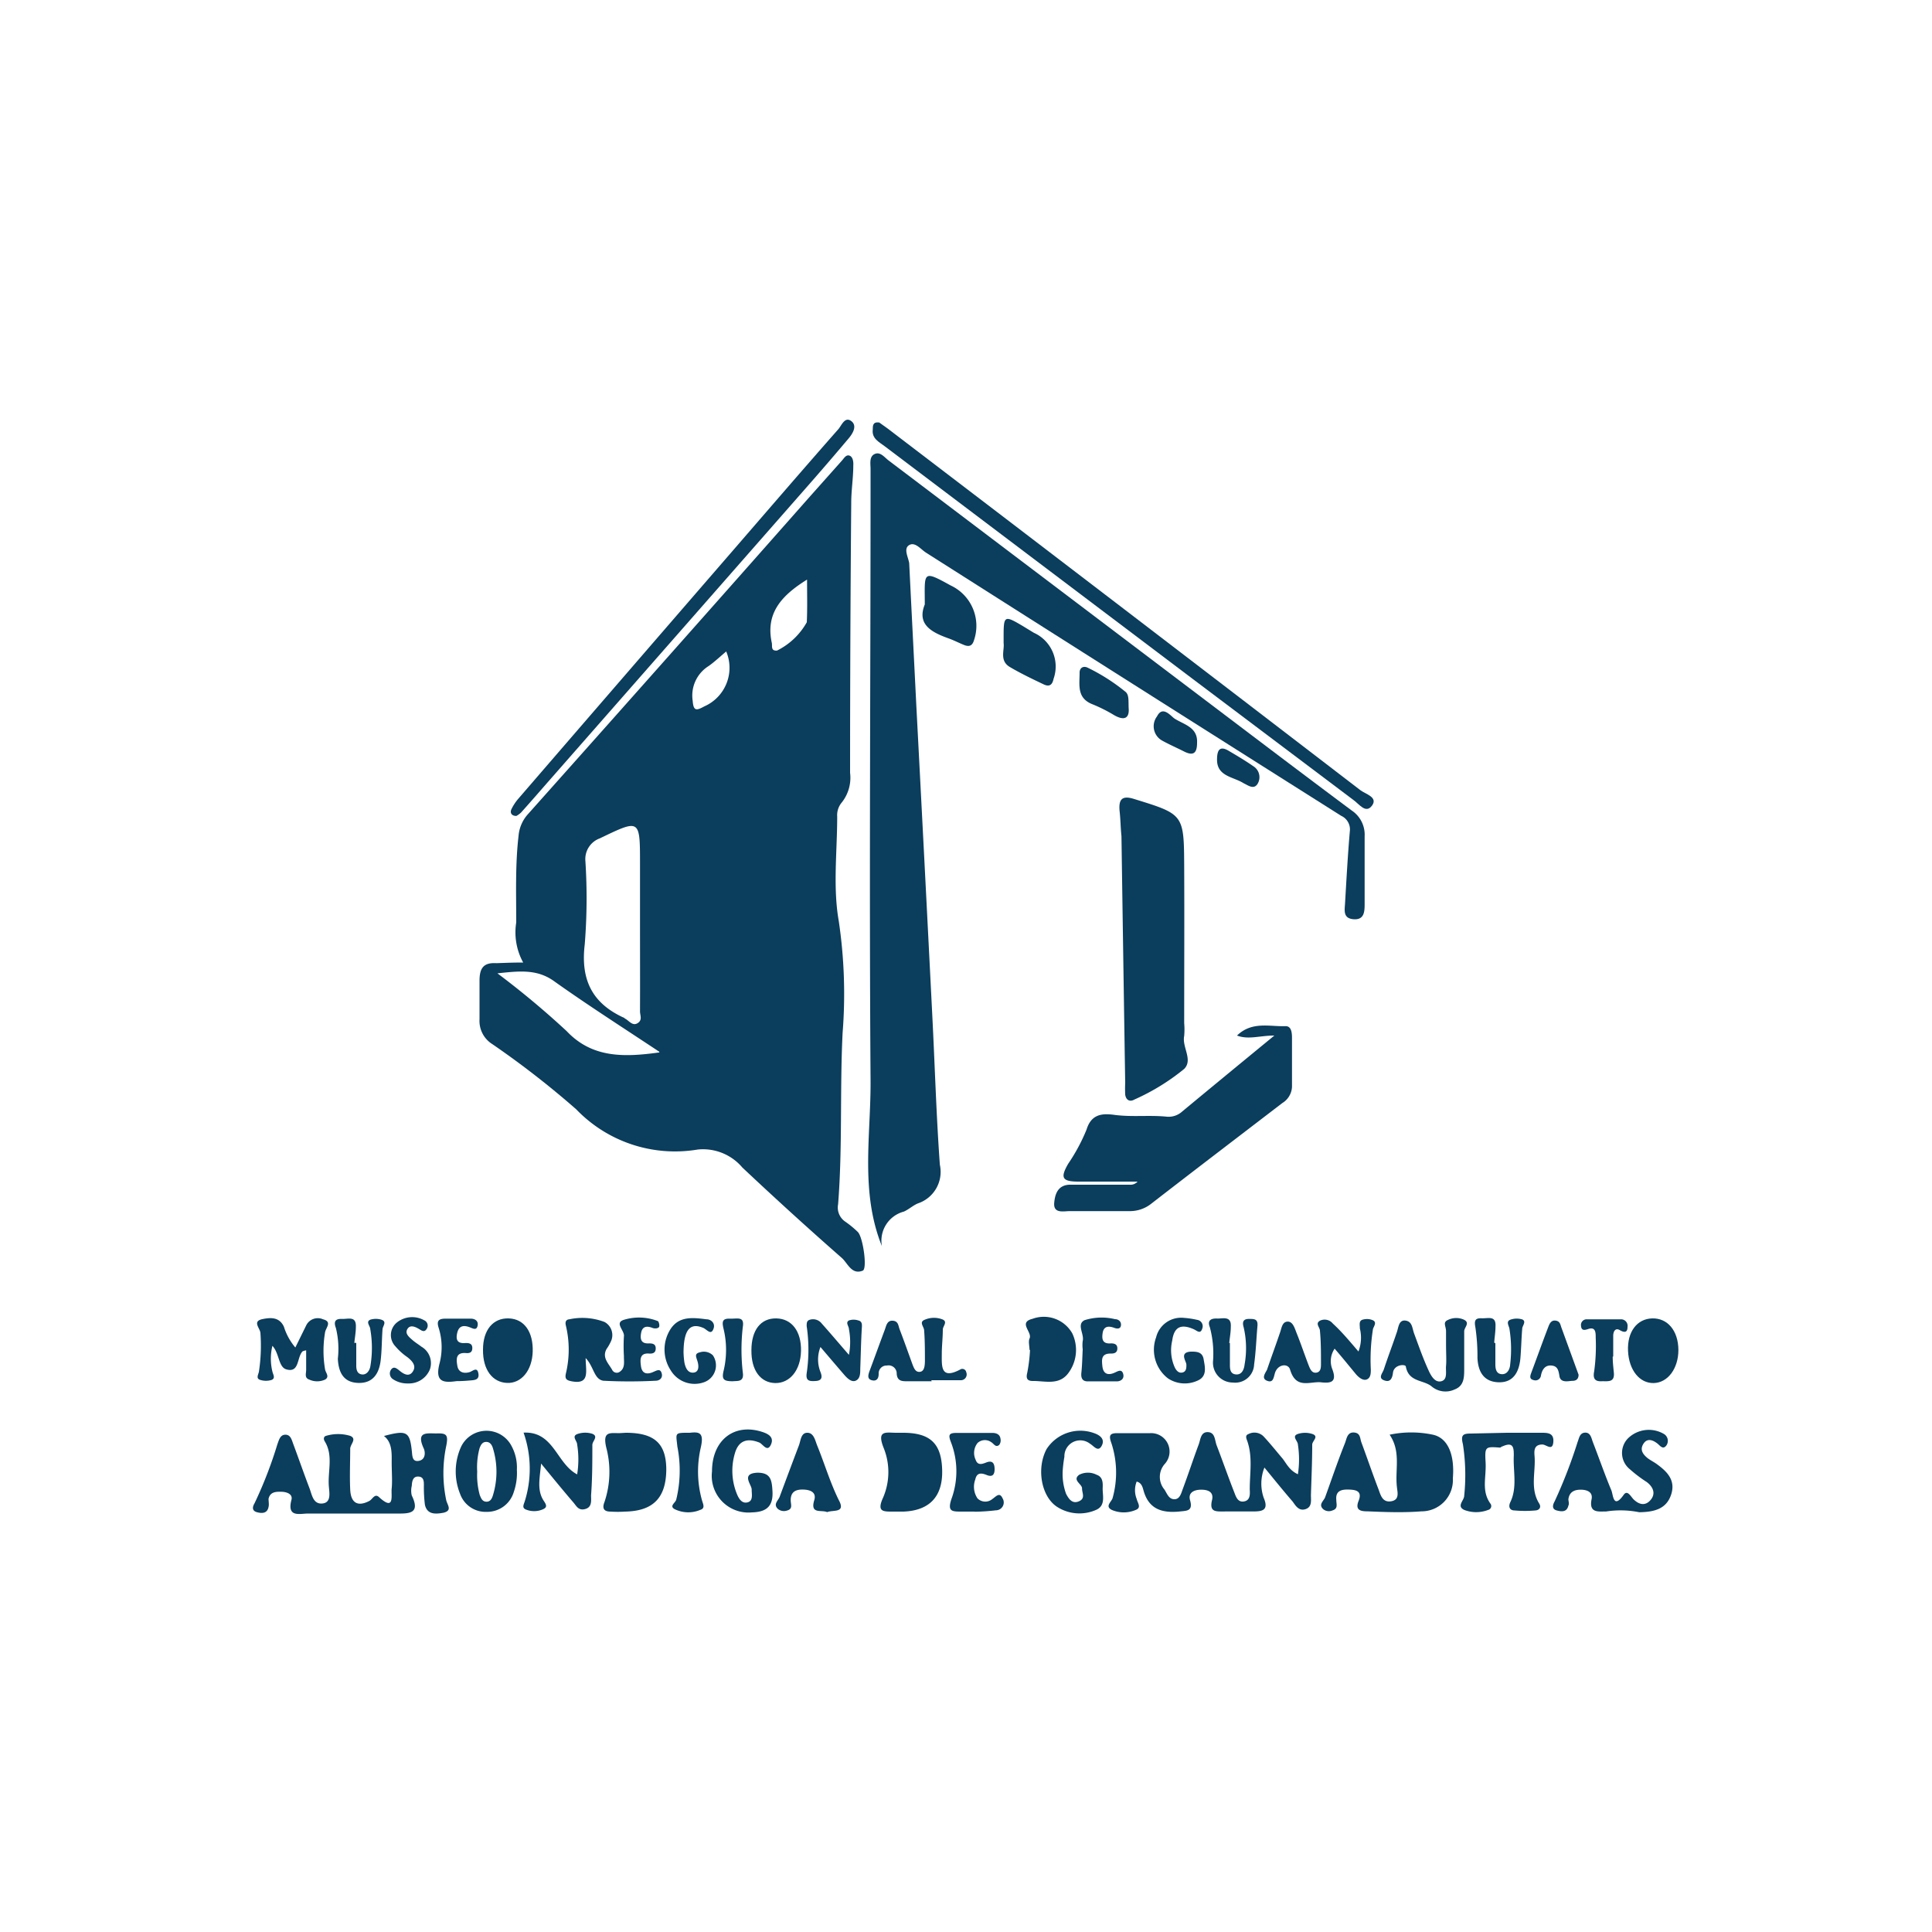 <svg xmlns="http://www.w3.org/2000/svg" viewBox="0 0 150 150"><defs><style>.cls-1{fill:#0b3d5c;}</style></defs><g id="Logos"><path class="cls-1" d="M40.62,74.73a4.86,4.86,0,0,1-.54-3.11c0-2.24-.08-4.49.18-6.72A2.86,2.86,0,0,1,41,63.2q11-12.33,21.9-24.67l2.45-2.75c.17-.18.32-.49.59-.41s.33.47.31.75c0,1-.16,1.94-.16,2.91Q66,49.5,66,60a3.09,3.09,0,0,1-.69,2.36A1.53,1.53,0,0,0,65,63.4c0,2.71-.34,5.48.12,8.1a38.45,38.45,0,0,1,.3,8.69c-.22,4.44,0,8.89-.35,13.31a1.32,1.32,0,0,0,.53,1.33,7.52,7.52,0,0,1,1,.82c.4.39.75,2.83.39,3-.88.36-1.18-.6-1.65-1-2.6-2.28-5.17-4.62-7.7-7a4,4,0,0,0-3.47-1.4,10.64,10.64,0,0,1-9.43-3.12,69.89,69.89,0,0,0-6.51-5.06,2.12,2.12,0,0,1-1-1.93c0-1,0-2,0-3s.33-1.42,1.32-1.36C39.17,74.76,39.8,74.73,40.62,74.73Zm9.07-3.07V67.09c0-3.53,0-3.5-3.12-2a1.71,1.71,0,0,0-1.12,1.76,44.9,44.9,0,0,1-.05,6.46c-.33,2.72.55,4.56,3,5.69,0,0,.06,0,.1.07.33.15.59.62,1,.37s.18-.62.19-.94C49.7,76.23,49.69,74,49.69,71.66Zm1.5,10c-2.71-1.8-5.45-3.55-8.1-5.43-1.34-1-2.71-.85-4.47-.66A66.73,66.73,0,0,1,44,80.06C46,82.18,48.52,82.08,51.19,81.71ZM62.66,45c-2,1.24-3.23,2.62-2.74,4.9.06.25-.1.65.41.61a5.39,5.39,0,0,0,2.31-2.2C62.69,47.23,62.66,46.18,62.66,45Zm-6.29,5.59c-.51.43-.91.81-1.35,1.12a2.7,2.7,0,0,0-1.24,2.7c.06.81.29.77.91.43A3.27,3.27,0,0,0,56.37,50.55Z"/><path class="cls-1" d="M68.47,96.75c-1.7-4.23-.85-8.59-.88-12.88-.11-15.44,0-30.88,0-46.33,0-.38,0-.76,0-1.14s-.12-.95.32-1.15.76.26,1.08.5l24.71,18.7c3.74,2.83,7.48,5.67,11.25,8.48a2.25,2.25,0,0,1,1,2c0,1.74,0,3.47,0,5.21,0,.59,0,1.29-.85,1.23s-.7-.71-.67-1.25c.11-1.86.21-3.71.37-5.57a1.16,1.16,0,0,0-.67-1.21Q88,53.15,71.9,42.91c-.41-.26-.85-.86-1.31-.59s-.08.92,0,1.4c.18,3.68.37,7.35.55,11q.63,12,1.24,24.06c.2,3.88.31,7.77.59,11.65a2.58,2.58,0,0,1-1.7,3c-.39.16-.71.47-1.1.64A2.34,2.34,0,0,0,68.47,96.75Z"/><path class="cls-1" d="M98.94,80.4c-1.14,0-2,.34-2.9,0,1.17-1.13,2.54-.68,3.78-.73.45,0,.49.53.49.91,0,1.27,0,2.54,0,3.81a1.56,1.56,0,0,1-.75,1.25c-3.39,2.6-6.79,5.19-10.17,7.81a2.66,2.66,0,0,1-1.75.58c-1.53,0-3,0-4.57,0-.49,0-1.3.22-1.22-.65.06-.68.29-1.42,1.29-1.4,1.52,0,3,0,4.57,0a.73.73,0,0,0,.61-.24c-1.52,0-3.05,0-4.58,0-1.29,0-1.43-.3-.81-1.38a14.29,14.29,0,0,0,1.43-2.66c.38-1.25,1.28-1.26,2.18-1.14,1.36.18,2.71,0,4.06.14a1.56,1.56,0,0,0,1.17-.39C94.06,84.41,96.37,82.51,98.94,80.4Z"/><path class="cls-1" d="M86.92,62.92c-.06-.79.14-1.19,1.09-.9,3.89,1.2,3.91,1.18,3.93,5.22s0,8.13,0,12.19a5.78,5.78,0,0,1,0,1c-.18.87.7,1.85,0,2.56a17,17,0,0,1-3.87,2.38c-.39.22-.66,0-.71-.39a8.83,8.83,0,0,1,0-.89q-.15-9.58-.29-19.17C87,64.27,87,63.6,86.92,62.92Z"/><path class="cls-1" d="M100.77,114.46a7.69,7.69,0,0,0,0-2.3c0-.29-.52-.65,0-.83a1.83,1.83,0,0,1,1.11,0c.56.19,0,.54,0,.83,0,1.31-.06,2.62-.1,3.92,0,.41.1.92-.42,1.09s-.77-.27-1-.59c-.7-.81-1.38-1.65-2.19-2.64a3.38,3.38,0,0,0-.06,2.34c.43,1-.13,1.07-.85,1.07s-1.44,0-2.15,0-1.25.08-1-.92c.13-.63-.37-.78-.89-.77s-1,.23-.82.83c.23.83-.24.8-.79.86-1.36.14-2.42-.15-2.83-1.64-.07-.25-.15-.59-.53-.68a1.82,1.82,0,0,0,0,1.34c.06.3.4.68-.07.86a2.36,2.36,0,0,1-1.86,0c-.57-.29,0-.63.07-.95a7.34,7.34,0,0,0-.1-4.23c-.23-.62-.11-.78.46-.78.85,0,1.7,0,2.54,0a1.43,1.43,0,0,1,1.16,2.37,1.52,1.52,0,0,0-.05,2c.21.31.33.75.77.76s.54-.48.67-.82c.43-1.15.81-2.32,1.24-3.47.13-.37.15-.94.7-.92s.53.59.67,1c.47,1.22.9,2.46,1.38,3.68.13.34.27.79.76.7s.46-.57.44-.94c0-1.26.24-2.53-.2-3.77-.08-.21-.16-.43.1-.52a1,1,0,0,1,1.18.19c.52.56,1,1.16,1.49,1.74C99.9,113.67,100.14,114.18,100.77,114.46Z"/><path class="cls-1" d="M68.26,32.8l.67.48q18.36,14,36.69,28.07c.39.3,1.39.54.9,1.2s-1-.14-1.48-.47Q92.62,52.74,80.22,43.36L68.68,34.64c-.43-.32-1-.6-.92-1.27C67.77,33.08,67.73,32.74,68.26,32.8Z"/><path class="cls-1" d="M29.81,111.49c1.75-.47,2-.35,2.16,1.13.05.36,0,.9.55.8s.51-.72.36-1c-.6-1.35.34-1.11,1.07-1.13s.87.13.69,1a10.23,10.23,0,0,0,0,4.16c.07.38.52.82-.21,1-.57.1-1.26.18-1.44-.62a10.9,10.9,0,0,1-.08-1.52c0-.29,0-.65-.43-.67s-.49.38-.51.72a1.57,1.57,0,0,0,0,.75c.69,1.42-.21,1.41-1.2,1.4-2.28,0-4.56,0-6.84,0-.66,0-1.67.34-1.3-1.07.11-.44-.36-.61-.78-.62s-.88,0-1,.55c0,.2.05.43,0,.63-.1.51-.51.51-.89.41s-.39-.37-.2-.69a32.88,32.88,0,0,0,1.78-4.6c.12-.31.2-.72.61-.73s.5.4.61.7c.43,1.15.83,2.31,1.27,3.46.19.5.28,1.25,1,1.18s.53-.87.5-1.36c-.09-1.16.36-2.37-.32-3.47-.1-.16-.09-.37.1-.42a3.25,3.25,0,0,1,1.88,0c.55.23,0,.65,0,1,0,1.06-.05,2.12,0,3.17s.59,1.35,1.49.88c.24-.13.41-.59.73-.31,1.26,1.16.94-.12,1-.66s0-1.35,0-2S30.48,112,29.81,111.49Z"/><path class="cls-1" d="M107.89,111.39a8.12,8.12,0,0,1,3.36,0c1.16.25,1.7,1.54,1.55,3.38a2.43,2.43,0,0,1-2.44,2.57c-1.38.11-2.78.06-4.18,0-.49,0-1-.06-.7-.81s-.18-.86-.73-.88-1.07.06-1,.8c0,.34.16.68-.3.82a.69.69,0,0,1-.72-.1c-.37-.35,0-.6.14-.89.52-1.43,1-2.86,1.57-4.28.12-.34.18-.82.69-.78s.45.46.57.77c.44,1.19.85,2.39,1.3,3.57.18.45.29,1.11,1,1s.48-.75.45-1.17C108.31,114.07,108.78,112.7,107.89,111.39Z"/><path class="cls-1" d="M40.09,63.35c-.39,0-.51-.26-.38-.53a3.84,3.84,0,0,1,.56-.84Q48.6,52.33,56.94,42.7c2.71-3.13,5.41-6.27,8.15-9.38.25-.29.5-1,1-.63s.1,1-.23,1.38q-1.55,1.84-3.14,3.65L42.22,61.08c-.58.67-1.17,1.34-1.76,2A1.74,1.74,0,0,1,40.09,63.35Z"/><path class="cls-1" d="M127.27,117.41a7.3,7.3,0,0,0-2.56-.06c-.61,0-1.36.14-1.14-.95.11-.54-.32-.73-.8-.74s-.92.13-1,.74c0,.16.08.34,0,.49-.12.53-.54.48-.91.38s-.33-.4-.16-.7a38.33,38.33,0,0,0,1.78-4.6c.12-.3.16-.72.58-.74s.49.4.6.71c.49,1.26.93,2.54,1.45,3.78.14.34.14,1.48.95.34.29-.41.54.11.76.34.42.41.9.55,1.32.07s.24-1-.28-1.4a10.49,10.49,0,0,1-1.32-1,1.62,1.62,0,0,1-.16-2.38,2.31,2.31,0,0,1,2.8-.36.62.62,0,0,1,.2.89c-.28.38-.5,0-.72-.16-.38-.29-.8-.41-1.08.06s0,.81.34,1.09c.2.15.43.27.64.41.83.59,1.56,1.27,1.19,2.41S128.42,117.39,127.27,117.41Z"/><path class="cls-1" d="M48.58,111.24c2.21,0,3.13.81,3.15,2.81,0,2.22-1,3.27-3.2,3.31a8.49,8.49,0,0,1-1.13,0c-.44,0-.69-.18-.47-.74a7.36,7.36,0,0,0,.14-4.23c-.29-1.25.24-1.13,1-1.12Z"/><path class="cls-1" d="M70.1,111.24c2.15,0,3,.85,3.05,2.91s-1,3.13-3,3.21c-.29,0-.59,0-.88,0-.72,0-1.2,0-.71-1.08a5,5,0,0,0,.06-3.83c-.6-1.48.21-1.2,1-1.21Z"/><path class="cls-1" d="M45.47,105.44c0,1,.37,2.09-1.11,1.8-.34-.07-.52-.16-.43-.58a8,8,0,0,0,0-3.76c-.06-.25,0-.45.27-.47a4.83,4.83,0,0,1,2.74.21,1.16,1.16,0,0,1,.47,1.55,3.41,3.41,0,0,1-.32.55c-.36.66.15,1.11.43,1.6a.4.4,0,0,0,.54.2c.51-.29.37-.81.38-1.26a12.82,12.82,0,0,1,0-1.52c.08-.45-.77-1.05,0-1.29a4,4,0,0,1,2.61.09c.09,0,.17.31.13.44s-.31.18-.52.1c-.41-.16-.78-.15-.88.37s0,.87.62.83c.29,0,.51.06.51.39s-.2.42-.51.4c-.74-.06-.7.48-.64.94.07.65.49.71,1,.47.24-.1.5-.26.61.11s-.15.59-.47.59a39.28,39.28,0,0,1-4.06,0C46.11,107.08,46.11,106.1,45.47,105.44Z"/><path class="cls-1" d="M117,111.24h2.66c.49,0,1,0,.94.72s-.53.21-.84.19c-.66,0-.65.47-.62.87.11,1.24-.37,2.53.36,3.71.19.3,0,.52-.28.54a9,9,0,0,1-1.64,0c-.34,0-.5-.26-.32-.64.56-1.16.21-2.41.27-3.62,0-.54,0-1.11-.86-.72-.07,0-.16.11-.23.1-1.11-.08-1.17-.08-1.1,1.12s-.34,2.2.36,3.21a.31.31,0,0,1-.16.51,2.59,2.59,0,0,1-1.86,0c-.62-.3,0-.73,0-1.1a15.59,15.59,0,0,0-.1-4c-.18-.71,0-.83.6-.83Z"/><path class="cls-1" d="M105.47,104.93a3,3,0,0,0,.11-1.79c0-.31-.11-.63.29-.7a1.14,1.14,0,0,1,.73.07c.3.16.09.42,0,.66a15.07,15.07,0,0,0-.17,3.15c0,.28,0,.63-.29.77s-.63-.13-.85-.38c-.54-.65-1.06-1.3-1.67-2a1.72,1.72,0,0,0-.17,1.62c.37,1-.16,1.06-.82,1-.87-.13-2,.6-2.47-1-.16-.52-1-.42-1.19.33-.1.37-.15.72-.6.54s-.15-.57,0-.85c.34-1,.68-1.91,1-2.86.13-.34.16-.86.59-.88s.57.55.72.92c.33.82.61,1.66.93,2.49.11.27.24.61.6.55s.35-.44.35-.72c0-.84,0-1.69-.08-2.53,0-.26-.39-.56,0-.78a.82.82,0,0,1,1,.22C104.16,103.38,104.75,104.09,105.47,104.93Z"/><path class="cls-1" d="M44.81,114.47a7.23,7.23,0,0,0,0-2.32c0-.29-.49-.66.07-.83a1.83,1.83,0,0,1,1.11,0c.5.21,0,.56,0,.86,0,1.3,0,2.61-.1,3.92,0,.4.09.91-.45,1.06s-.69-.25-.94-.53c-.78-.91-1.55-1.85-2.49-3-.1,1.16-.34,2.06.21,2.9.16.24.3.46,0,.62a1.69,1.69,0,0,1-1.36.06c-.33-.12-.23-.33-.13-.61a8.45,8.45,0,0,0-.08-5.37C43,111.11,43.2,113.63,44.81,114.47Z"/><path class="cls-1" d="M40.13,114.11a4.54,4.54,0,0,1-.24,1.73,2.16,2.16,0,0,1-2.1,1.54,2.1,2.1,0,0,1-2.07-1.4,4.63,4.63,0,0,1,.1-3.7,2.19,2.19,0,0,1,3.83-.13A3.5,3.5,0,0,1,40.13,114.11Zm-3.08.15a5.78,5.78,0,0,0,.2,1.82c.1.23.18.49.49.51s.44-.21.52-.46a6.21,6.21,0,0,0,0-3.72c-.08-.25-.23-.47-.53-.46s-.41.26-.5.5A5.63,5.63,0,0,0,37.05,114.26Z"/><path class="cls-1" d="M112.27,104.29c0-.09,0-.51,0-.93s-.29-.7.17-.89a1.45,1.45,0,0,1,1.24,0c.47.25,0,.59,0,.89,0,1,0,1.94,0,2.91,0,.65,0,1.33-.75,1.61a1.67,1.67,0,0,1-1.78-.24c-.63-.52-1.77-.32-2-1.53,0-.22-.92-.19-1,.47-.06.49-.24.77-.71.58s-.08-.57,0-.84c.33-1,.68-1.91,1-2.86.14-.36.14-1,.68-.93s.52.6.67,1c.37,1,.69,1.92,1.11,2.84.18.4.49,1,1,.87s.33-.77.37-1.19S112.27,105.09,112.27,104.29Z"/><path class="cls-1" d="M72.34,107.24c-.64,0-1.27,0-1.91,0-.38,0-.77,0-.81-.58a.63.63,0,0,0-.76-.64.61.61,0,0,0-.64.65c0,.37-.17.59-.54.49s-.27-.43-.17-.71c.4-1.07.79-2.15,1.19-3.22.11-.3.17-.72.61-.69s.43.38.53.65c.35.91.67,1.82,1,2.73.11.27.22.63.58.59s.38-.5.39-.81c0-.8,0-1.6-.06-2.4,0-.3-.45-.66.08-.85a1.81,1.81,0,0,1,1.37,0c.39.19,0,.51,0,.78,0,.63-.08,1.26-.08,1.9,0,.93-.1,2,1.41,1.21a.31.31,0,0,1,.49.2.45.45,0,0,1-.44.62c-.76,0-1.52,0-2.28,0Z"/><path class="cls-1" d="M22.93,104.62l.85-1.73a1,1,0,0,1,1.3-.46c.73.19.22.65.16,1a8.56,8.56,0,0,0,0,2.9c.05.26.37.56,0,.78a1.47,1.47,0,0,1-1.23,0c-.39-.13-.24-.47-.24-.76,0-.5,0-1,0-1.51a1.09,1.09,0,0,0-.28.08c-.45.46-.23,1.69-1.25,1.4-.63-.17-.54-1.24-1.09-1.83a4.19,4.19,0,0,0,0,2c.05.23.26.52-.07.65a1.48,1.48,0,0,1-.86,0c-.36-.1-.18-.38-.12-.63a13.27,13.27,0,0,0,.12-3c0-.37-.69-.93.18-1.1.61-.12,1.28-.17,1.64.59A4.63,4.63,0,0,0,22.93,104.62Z"/><path class="cls-1" d="M82.51,114.15a4.47,4.47,0,0,0,.26,1.83c.2.38.47.81,1,.58s.23-.66.24-1-.79-.64-.22-1.06a1.49,1.49,0,0,1,1.35,0c.5.17.49.65.47,1.07,0,.6.24,1.35-.54,1.67a3.2,3.2,0,0,1-3-.25c-1.24-.81-1.61-3-.81-4.49a3.12,3.12,0,0,1,3.66-1.24c.51.17.89.49.61,1s-.61,0-.89-.16a1.23,1.23,0,0,0-2,1A10.3,10.3,0,0,0,82.51,114.15Z"/><path class="cls-1" d="M55.28,114.24c0-2.42,1.71-3.77,3.89-3.07.5.16.95.42.68,1s-.59,0-.87-.16c-.9-.37-1.61-.21-1.91.78a4.76,4.76,0,0,0,.15,3.22c.15.36.39.75.83.63s.31-.62.31-1-.87-1.24.45-1.3c1,0,1.11.54,1.16,1.36.09,1.21-.42,1.69-1.58,1.72A2.85,2.85,0,0,1,55.28,114.24Z"/><path class="cls-1" d="M79.93,104.81c0-.3-.1-.65,0-.88.25-.51-.92-1.25.24-1.54a2.54,2.54,0,0,1,3.08,1.13,3,3,0,0,1-.33,3.12c-.72.93-1.79.57-2.73.58-.44,0-.55-.2-.43-.66a12.49,12.49,0,0,0,.21-1.75Z"/><path class="cls-1" d="M71.8,46.93c0-2.5-.22-2.71,2-1.48a3.46,3.46,0,0,1,1.82,4.26c-.13.44-.38.52-.76.37s-.84-.39-1.28-.54C72.29,49.07,71.18,48.46,71.8,46.93Z"/><path class="cls-1" d="M58.34,104.83c0-1.57.73-2.49,1.93-2.47s1.95,1,1.92,2.52-.88,2.52-2,2.5S58.32,106.42,58.34,104.83Z"/><path class="cls-1" d="M37.5,104.78c0-1.52.78-2.46,2-2.42s1.9,1.07,1.86,2.56-.89,2.5-2,2.45S37.48,106.37,37.5,104.78Z"/><path class="cls-1" d="M130.31,104.81c0,1.43-.81,2.54-1.91,2.57s-1.93-1-2-2.49.7-2.5,1.88-2.53S130.3,103.3,130.31,104.81Z"/><path class="cls-1" d="M75.66,117.36c-.34,0-.67,0-1,0-.78,0-1.15,0-.74-1.12a6.25,6.25,0,0,0-.07-4.22c-.23-.59-.21-.76.39-.77.93,0,1.86,0,2.79,0,.31,0,.61.1.65.47a.58.58,0,0,1-.1.46c-.28.24-.42-.1-.62-.21a.84.84,0,0,0-1.06.06,1.24,1.24,0,0,0-.15,1.31c.16.46.51.33.84.2.48-.18.62.09.63.49s-.12.69-.61.49-.78-.15-.89.35a1.61,1.61,0,0,0,.17,1.46.85.85,0,0,0,1.16.05c.27-.18.56-.57.79-.05a.61.61,0,0,1-.52.93,15.07,15.07,0,0,1-1.65.11Z"/><path class="cls-1" d="M64.22,117.4c-.45-.2-1.34.19-1-.93.18-.6-.29-.8-.83-.82s-1,.12-1,.82c0,.35.19.68-.29.81a.74.74,0,0,1-.72-.14c-.34-.35,0-.6.14-.9.5-1.34,1-2.68,1.5-4,.15-.37.15-1,.66-1s.61.61.77,1c.57,1.4,1,2.86,1.67,4.22C65.69,117.5,64.68,117.21,64.22,117.4Z"/><path class="cls-1" d="M77.92,49.92v-.49c0-1.65.06-1.67,1.48-.83l.87.53A2.87,2.87,0,0,1,81.8,52.7c-.11.54-.38.63-.8.42-.88-.42-1.76-.84-2.59-1.33S78,50.49,77.92,49.92Z"/><path class="cls-1" d="M63.7,104.58a2.64,2.64,0,0,0,0,1.94c.16.4.12.67-.37.7s-.78,0-.7-.6a12.47,12.47,0,0,0,0-3.66c0-.24,0-.43.26-.5a.85.85,0,0,1,.91.3c.67.75,1.32,1.52,2.11,2.43a5.24,5.24,0,0,0,0-2c0-.23-.29-.5,0-.67a1.13,1.13,0,0,1,.73,0c.31.07.29.33.27.61-.06,1-.08,2.1-.12,3.16,0,.33,0,.74-.34.9s-.69-.2-.93-.48C64.91,106,64.37,105.37,63.7,104.58Z"/><path class="cls-1" d="M91.93,102.32a6.57,6.57,0,0,1,1,.15.5.5,0,0,1,.42.66c-.15.49-.4.19-.67.07-1-.44-1.53-.17-1.67.89a3.24,3.24,0,0,0,.21,2.1c.12.23.3.44.59.37s.31-.36.3-.62-.57-.94.34-1c.44,0,.9,0,1,.59s.3,1.33-.47,1.66a2.36,2.36,0,0,1-2.31-.18,2.81,2.81,0,0,1-.91-3.18A2,2,0,0,1,91.93,102.32Z"/><path class="cls-1" d="M53.07,105a6.41,6.41,0,0,0,.07.8c.08.38.25.81.7.77s.42-.54.31-.89-.25-.59.2-.69a1,1,0,0,1,1,.24,1.39,1.39,0,0,1-.73,2.1,2.16,2.16,0,0,1-2.54-.93,2.94,2.94,0,0,1,0-3.24c.67-1,1.75-.86,2.77-.73.36,0,.68.3.56.69-.18.57-.47.17-.76,0C53.61,102.65,53.08,103.19,53.07,105Z"/><path class="cls-1" d="M53.56,111.24c.75-.09,1.11,0,.85,1.14a8.27,8.27,0,0,0,.1,4.13c.09.3.25.6-.15.72a2.39,2.39,0,0,1-2-.07c-.4-.24.07-.48.14-.72a9.6,9.6,0,0,0,.09-4.13C52.48,111.22,52.34,111.24,53.56,111.24Z"/><path class="cls-1" d="M27.66,104.26c0,.59,0,1.18,0,1.77,0,.29.06.63.43.68s.6-.29.66-.61a8.5,8.5,0,0,0,0-2.89c0-.26-.38-.58,0-.75a1.48,1.48,0,0,1,.86,0c.45.15.12.47.09.73-.06.8-.05,1.6-.14,2.39-.11,1-.56,1.82-1.73,1.79s-1.55-.83-1.6-1.88a6.78,6.78,0,0,0-.15-2.38c-.21-.55,0-.73.48-.71s1.1-.25,1.07.61c0,.42-.08.84-.12,1.25Z"/><path class="cls-1" d="M95.49,104.28c0,.55,0,1.1,0,1.65,0,.32,0,.74.47.78s.63-.41.67-.77a7.16,7.16,0,0,0-.07-2.88c-.14-.46,0-.66.41-.66s.7,0,.66.53c-.09,1-.12,2-.26,3a1.47,1.47,0,0,1-1.65,1.41,1.54,1.54,0,0,1-1.54-1.67,7.82,7.82,0,0,0-.25-2.63c-.23-.56.15-.69.57-.67s1.11-.24,1.06.63c0,.42-.08.84-.12,1.26Z"/><path class="cls-1" d="M84.06,104.75a2.65,2.65,0,0,1,0-.63c.14-.55-.5-1.29.14-1.62a4.41,4.41,0,0,1,2.37-.08c.27,0,.5.19.46.49s-.33.26-.56.17c-.43-.15-.78-.1-.86.41s0,.86.65.81c.3,0,.5.09.49.41s-.24.39-.53.38c-.75,0-.68.5-.63,1,.08.65.51.7,1,.46.24-.11.5-.26.61.11s-.16.58-.48.59c-.76,0-1.52,0-2.27,0-.44,0-.54-.29-.49-.7.06-.59.07-1.18.1-1.77Z"/><path class="cls-1" d="M116.1,104.29c0,.54,0,1.09,0,1.64,0,.34.06.73.49.76s.64-.38.66-.76a10,10,0,0,0-.06-2.78c-.06-.27-.3-.59.14-.71a1.48,1.48,0,0,1,.86,0c.31.14.06.43,0,.66-.07.8-.08,1.6-.15,2.39-.1,1-.52,1.86-1.68,1.83s-1.6-.82-1.65-1.88a15.6,15.6,0,0,0-.16-2.38c-.11-.56,0-.73.5-.71s1.11-.23,1.06.63c0,.42-.07.84-.1,1.26Z"/><path class="cls-1" d="M35.45,107.23c-1,.14-1.71.1-1.32-1.39a5,5,0,0,0-.07-2.74c-.18-.55,0-.71.49-.72q1,0,2,0c.32,0,.61.17.53.55s-.35.22-.58.13c-.46-.18-.86-.17-1,.42s.05.85.66.79c.29,0,.51.06.51.39s-.19.42-.5.39c-.82-.06-.74.52-.66,1s.48.62.95.48c.24-.07.58-.44.68.09s-.31.53-.66.56S35.86,107.23,35.45,107.23Z"/><path class="cls-1" d="M87.63,55c.06.78-.36,1-1.22.47a11.76,11.76,0,0,0-1.59-.79c-1.23-.48-1-1.5-1-2.46,0-.36.28-.55.63-.38a14.93,14.93,0,0,1,2.88,1.83C87.68,53.91,87.6,54.35,87.63,55Z"/><path class="cls-1" d="M122.56,106.73c0,.38-.23.48-.49.48s-.93.21-1-.4c-.07-.41-.13-.75-.62-.79s-.72.31-.81.77a.43.43,0,0,1-.57.36c-.37-.09-.26-.35-.17-.6.43-1.15.84-2.3,1.28-3.45.1-.26.21-.61.58-.57s.38.31.47.55Z"/><path class="cls-1" d="M31.69,107.41a2,2,0,0,1-1.21-.35.53.53,0,0,1-.14-.69c.2-.32.43-.15.62,0s.71.63,1.06.16,0-.85-.39-1.16a4.76,4.76,0,0,1-.94-.85,1.26,1.26,0,0,1,.11-1.83,1.9,1.9,0,0,1,2.14-.18.45.45,0,0,1,.19.66c-.19.32-.41.12-.62,0s-.64-.36-.87,0,.11.63.36.85.48.35.71.53a1.48,1.48,0,0,1,.67,1.76A1.75,1.75,0,0,1,31.69,107.41Z"/><path class="cls-1" d="M125.21,105.33c0,.42.05.84.09,1.26.07.78-.51.63-.94.65s-.72-.11-.59-.76a14.47,14.47,0,0,0,.12-2.64c0-.37,0-.86-.6-.65-.27.09-.51.13-.54-.25a.44.44,0,0,1,.44-.51c.89,0,1.77,0,2.66,0a.51.51,0,0,1,.51.6c0,.45-.26.44-.6.24s-.5.1-.51.41c0,.55,0,1.1,0,1.64Z"/><path class="cls-1" d="M92.94,57.66c0,.76-.24,1.07-1,.69-.57-.29-1.15-.54-1.71-.85a1.27,1.27,0,0,1-.4-1.88c.42-.83,1-.11,1.33.15C91.9,56.26,93,56.44,92.94,57.66Z"/><path class="cls-1" d="M56.91,107.24c-.69,0-.9-.11-.73-.81a7,7,0,0,0,0-3.25c-.14-.57-.1-.82.49-.8s1.14-.21,1,.65a15.35,15.35,0,0,0,0,3.52C57.79,107.32,57.25,107.2,56.91,107.24Z"/><path class="cls-1" d="M94.49,59c0-.71.17-1.14.9-.71s1.3.77,1.92,1.2a1,1,0,0,1,.35,1.33c-.3.54-.77.14-1.09,0C95.76,60.3,94.5,60.29,94.49,59Z"/></g></svg>